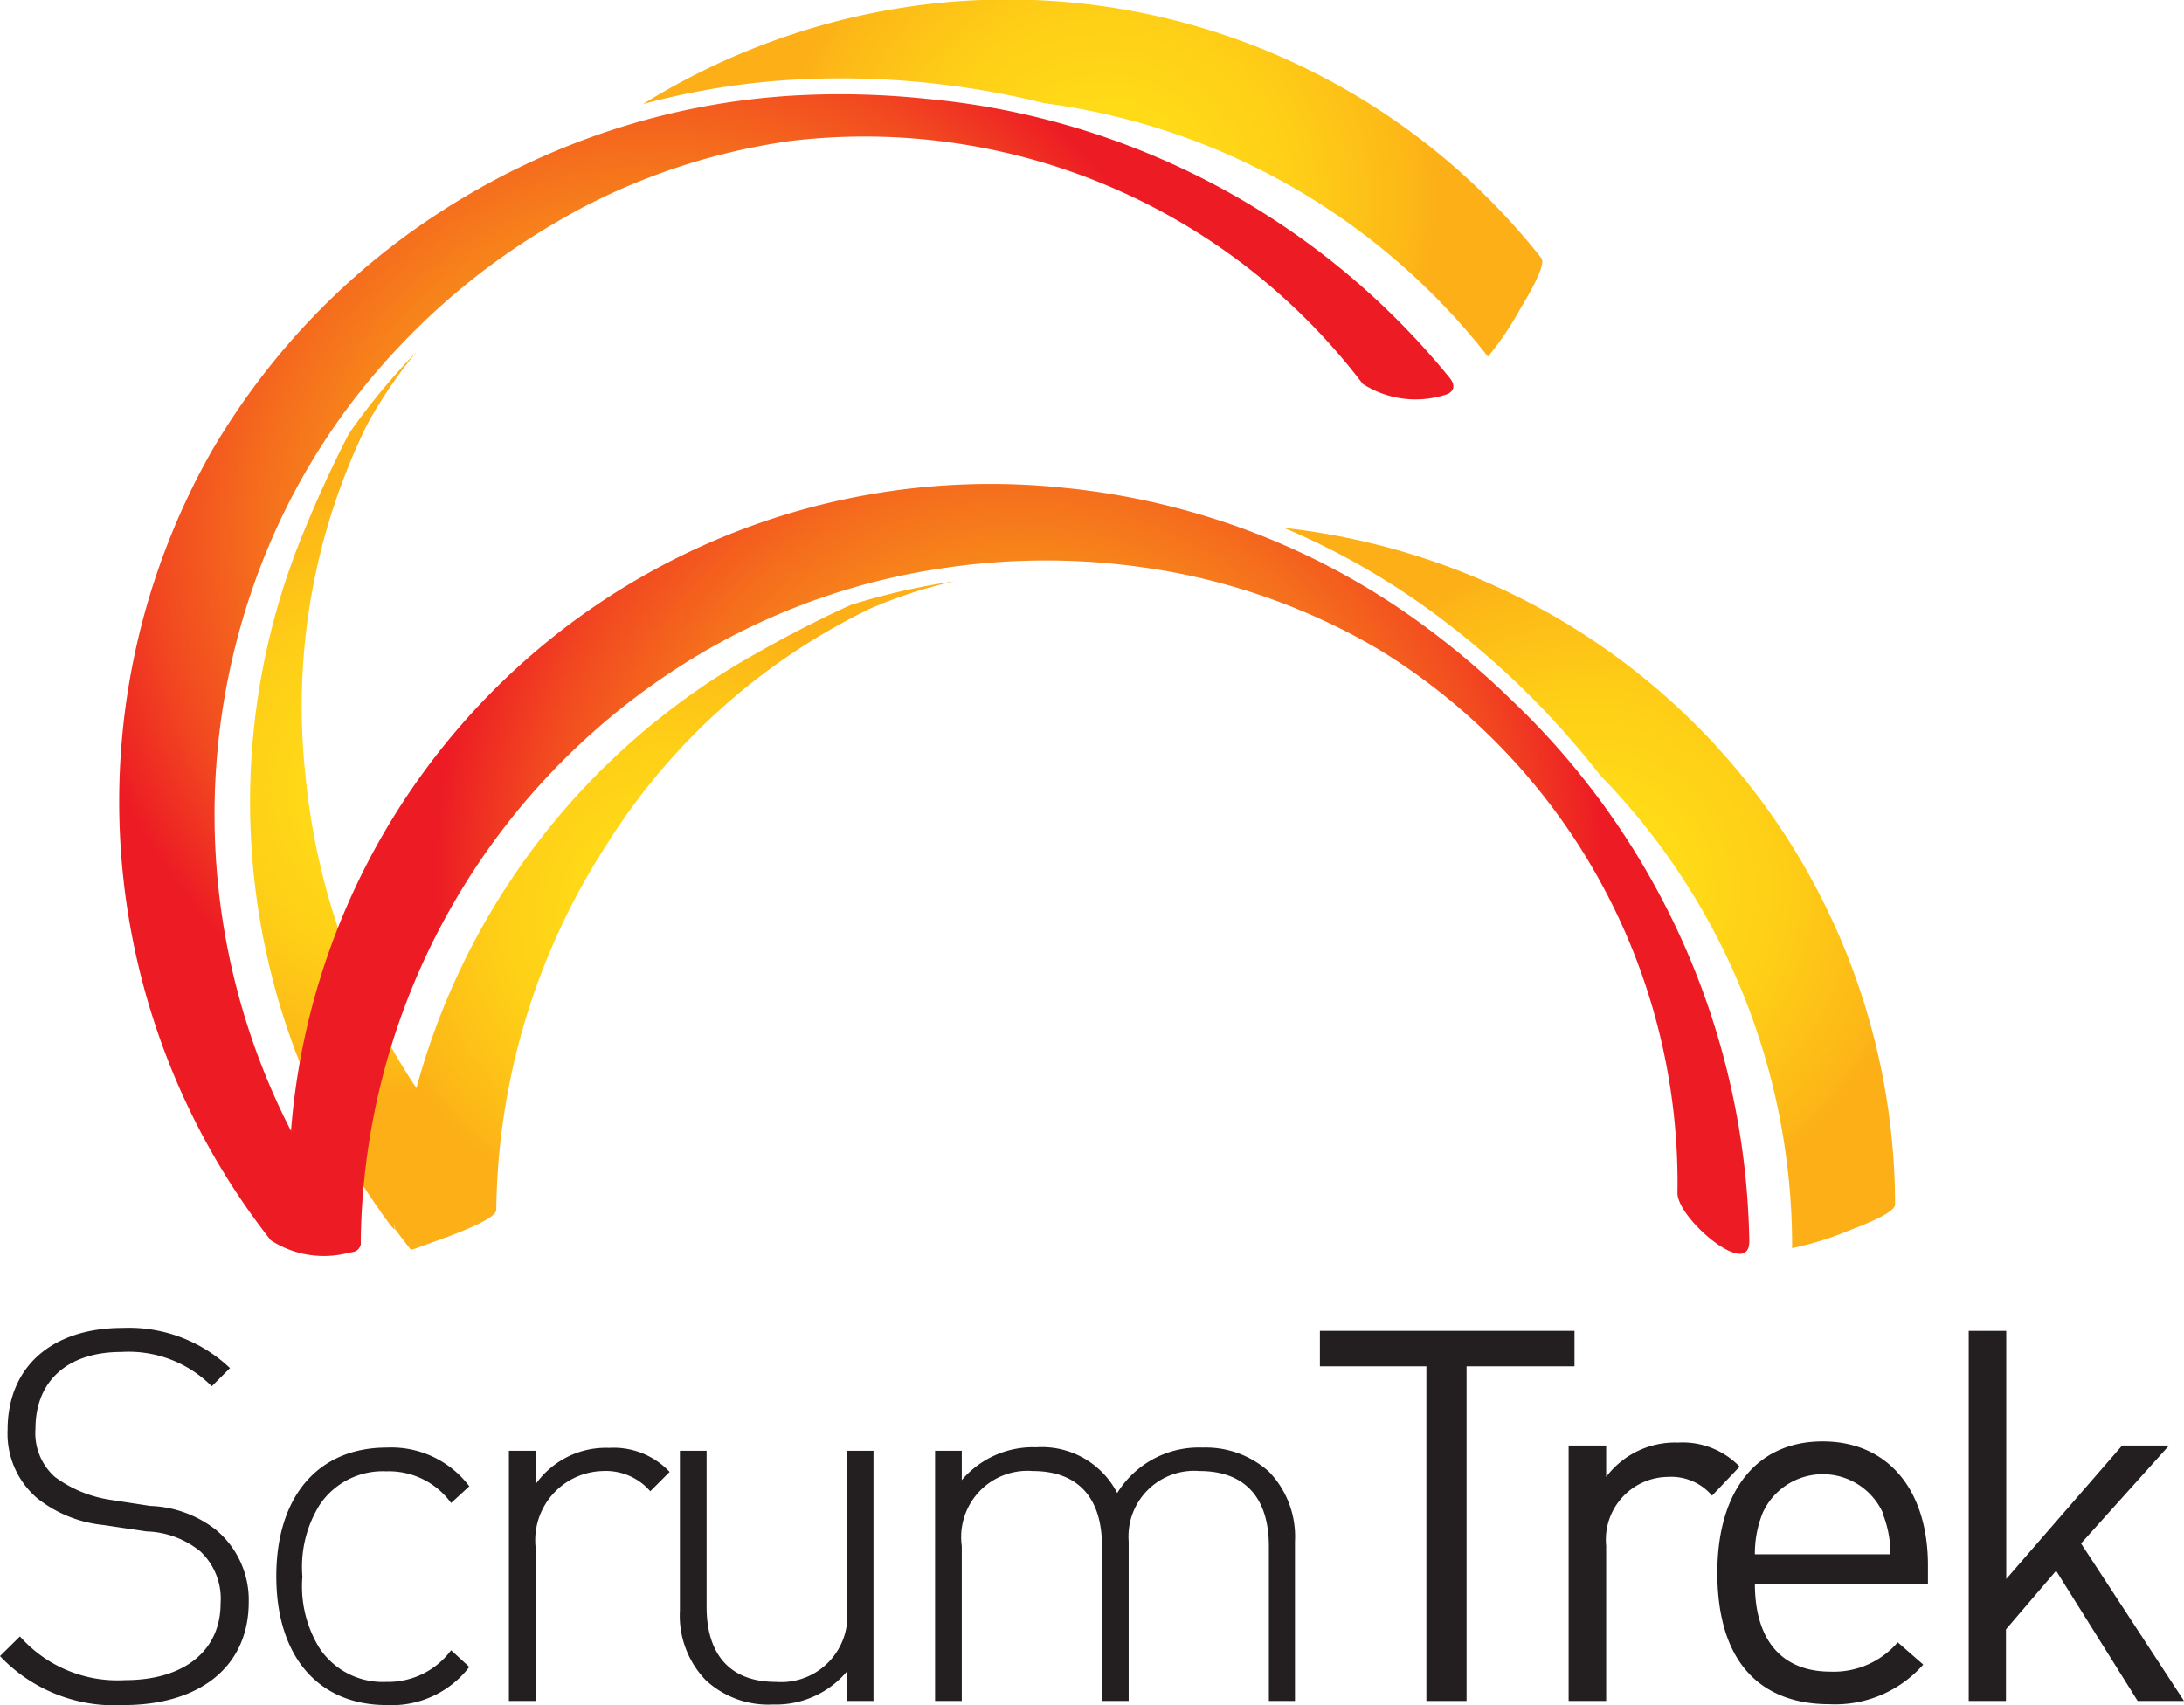 <?xml version="1.0" encoding="UTF-8"?> <svg xmlns="http://www.w3.org/2000/svg" xmlns:xlink="http://www.w3.org/1999/xlink" viewBox="0 0 74.46 58.14"><defs><style>.cls-1{fill:#231f20;}.cls-2{fill:#fbad18;}.cls-3{fill:url(#radial-gradient);}.cls-4{fill:url(#radial-gradient-2);}.cls-5{fill:url(#radial-gradient-3);}.cls-6{fill:url(#radial-gradient-4);}.cls-7{fill:url(#radial-gradient-5);}.cls-8{fill:url(#radial-gradient-6);}</style><radialGradient id="radial-gradient" cx="338.97" cy="124.06" r="10.57" gradientTransform="translate(-329.4 138.87) rotate(-38.17)" gradientUnits="userSpaceOnUse"><stop offset="0" stop-color="#ffde17"></stop><stop offset="0.29" stop-color="#ffda17"></stop><stop offset="0.58" stop-color="#fece17"></stop><stop offset="0.88" stop-color="#fdba17"></stop><stop offset="1" stop-color="#fcaf17"></stop></radialGradient><radialGradient id="radial-gradient-2" cx="370.24" cy="123.02" r="11.39" xlink:href="#radial-gradient"></radialGradient><radialGradient id="radial-gradient-3" cx="350.79" cy="122.36" r="19.9" gradientTransform="translate(-329.4 138.87) rotate(-38.17)" gradientUnits="userSpaceOnUse"><stop offset="0" stop-color="#fcaf17"></stop><stop offset="0.16" stop-color="#fcab17"></stop><stop offset="0.33" stop-color="#fa9f18"></stop><stop offset="0.5" stop-color="#f88b1a"></stop><stop offset="0.66" stop-color="#f56e1d"></stop><stop offset="0.83" stop-color="#f24a20"></stop><stop offset="0.99" stop-color="#ed1e24"></stop><stop offset="1" stop-color="#ed1c24"></stop></radialGradient><radialGradient id="radial-gradient-4" cx="54.19" cy="30.3" r="11.39" gradientTransform="matrix(1, 0, 0, 1, 0, 0)" xlink:href="#radial-gradient"></radialGradient><radialGradient id="radial-gradient-5" cx="34.75" cy="29.64" r="19.9" gradientTransform="matrix(1, 0, 0, 1, 0, 0)" xlink:href="#radial-gradient-3"></radialGradient><radialGradient id="radial-gradient-6" cx="22.95" cy="31.26" r="10.52" gradientTransform="matrix(1, 0, 0, 1, 0, 0)" xlink:href="#radial-gradient"></radialGradient></defs><title>Scrum_logo</title><g id="Слой_2" data-name="Слой 2"><g id="Layer_1" data-name="Layer 1"><path class="cls-1" d="M4.21,58.14A5.37,5.37,0,0,1,0,56.47l.68-.67a4.44,4.44,0,0,0,3.59,1.49c2,0,3.25-1,3.25-2.61a2.21,2.21,0,0,0-.69-1.78A3.05,3.05,0,0,0,5,52.22L3.52,52a4.31,4.31,0,0,1-2.26-.92,2.89,2.89,0,0,1-1-2.33c0-2.13,1.49-3.47,3.93-3.47a5,5,0,0,1,3.65,1.37l-.62.62a4,4,0,0,0-3.08-1.17c-1.85,0-2.93,1-2.93,2.61a2,2,0,0,0,.66,1.65,4.24,4.24,0,0,0,1.88.78l1.37.21a3.85,3.85,0,0,1,2.26.83,3.11,3.11,0,0,1,1.1,2.45C8.48,56.79,6.86,58.14,4.21,58.14Z"></path><path class="cls-1" d="M13.19,58.14c-2.35,0-3.77-1.67-3.77-4.39s1.42-4.39,3.77-4.39A3.33,3.33,0,0,1,16,50.68l-.62.57a2.62,2.62,0,0,0-2.21-1.08,2.59,2.59,0,0,0-2.27,1.14,4,4,0,0,0-.59,2.45,4,4,0,0,0,.59,2.45,2.59,2.59,0,0,0,2.27,1.14,2.67,2.67,0,0,0,2.21-1.08l.62.57A3.33,3.33,0,0,1,13.19,58.14Z"></path><path class="cls-1" d="M20.55,50.16a2.36,2.36,0,0,0-2.29,2.6V58h-.91V49.47h.91v1.14a2.94,2.94,0,0,1,2.51-1.24,2.62,2.62,0,0,1,2.06.82l-.66.66A2,2,0,0,0,20.55,50.16Z"></path><path class="cls-1" d="M28.87,57a3.16,3.16,0,0,1-2.52,1.12,3.13,3.13,0,0,1-2.28-.82,3.17,3.17,0,0,1-.89-2.38V49.47h.91v5.32c0,1.65.82,2.56,2.36,2.56a2.26,2.26,0,0,0,2.42-2.56V49.47h.91V58h-.91Z"></path><path class="cls-1" d="M43.26,52.72c0-1.65-.82-2.56-2.36-2.56a2.24,2.24,0,0,0-2.42,2.4V58h-.91V52.72c0-1.65-.82-2.56-2.36-2.56a2.26,2.26,0,0,0-2.42,2.56V58h-.91V49.47h.91v1a3.19,3.19,0,0,1,2.54-1.12,2.89,2.89,0,0,1,2.76,1.56A3.27,3.27,0,0,1,41,49.36a3.22,3.22,0,0,1,2.26.82,3.18,3.18,0,0,1,.89,2.38V58h-.89Z"></path><path class="cls-1" d="M50,46.59V58H48.63V46.59H45V45.38h8.68v1.21Z"></path><path class="cls-1" d="M58.37,51a1.83,1.83,0,0,0-1.51-.64,2.14,2.14,0,0,0-2.1,2.35V58H53.48V49.29h1.28v1.07a2.94,2.94,0,0,1,2.45-1.17,2.7,2.7,0,0,1,2.1.82Z"></path><path class="cls-1" d="M59.83,54c0,1.92.91,3,2.58,3a2.87,2.87,0,0,0,2.29-1l.87.76a4,4,0,0,1-3.2,1.35c-2.31,0-3.82-1.39-3.82-4.48,0-2.83,1.37-4.48,3.59-4.48s3.59,1.64,3.59,4.23V54Zm4.36-2.42a2.25,2.25,0,0,0-4.09,0A3.69,3.69,0,0,0,59.83,53h4.62A3.69,3.69,0,0,0,64.18,51.59Z"></path><path class="cls-1" d="M72.88,58,70.1,53.56l-1.71,2V58H67.12V45.38h1.28v8.46l3.95-4.55h1.6l-3,3.34L74.46,58Z"></path><path class="cls-2" d="M13,41.35l.44.58c0-.19,0-.39,0-.58Z"></path><path class="cls-3" d="M10.37,18.1a24.12,24.12,0,0,0,3,23.75,11,11,0,0,0,1.08-1.59c.12-.22.94-1.5.74-1.77A23.36,23.36,0,0,1,10.41,26.4a21.82,21.82,0,0,1,2.1-11.91A15.8,15.8,0,0,1,14.2,12a22.49,22.49,0,0,0-2.3,2.78C11.34,15.86,10.82,17,10.37,18.1Z"></path><path class="cls-4" d="M29.77.44a23.73,23.73,0,0,0-7.85,3.11A25.1,25.1,0,0,1,27.4,2.7a28.85,28.85,0,0,1,8.21.82,23,23,0,0,1,15.12,8.64,10.54,10.54,0,0,0,1.08-1.59c.12-.22.94-1.51.74-1.77A23.19,23.19,0,0,0,29.77.44Z"></path><path class="cls-5" d="M49.42,12.88A26.07,26.07,0,0,0,31.59,3.37a28.11,28.11,0,0,0-4.17-.13,24.53,24.53,0,0,0-7.08,1.37,25.06,25.06,0,0,0-5.19,2.53,24.28,24.28,0,0,0-7.92,8.22,24.23,24.23,0,0,0,2,26.93,3.32,3.32,0,0,0,2.91.35c.19-.12.24-.31,0-.56A23.61,23.61,0,0,1,8.9,19.27a22.66,22.66,0,0,1,4.69-7.43,23.48,23.48,0,0,1,4.47-3.71q.83-.53,1.7-1A21.85,21.85,0,0,1,27,4.8a21.32,21.32,0,0,1,19.46,8.29,3.34,3.34,0,0,0,2.91.34C49.58,13.31,49.62,13.13,49.42,12.88Z"></path><path class="cls-6" d="M51.87,20.41A23.74,23.74,0,0,0,43.78,18a25,25,0,0,1,4.83,2.71,28.81,28.81,0,0,1,5.94,5.72,23,23,0,0,1,6.55,16.13A10.56,10.56,0,0,0,62.94,42c.23-.1,1.67-.6,1.67-.93A23.2,23.2,0,0,0,51.87,20.41Z"></path><path class="cls-7" d="M59.64,42.33a26.06,26.06,0,0,0-8.15-18.5,28.19,28.19,0,0,0-3.2-2.68,24.59,24.59,0,0,0-6.41-3.3,25.07,25.07,0,0,0-5.64-1.22,23.92,23.92,0,0,0-26.39,24c0,.66,1.38,2,2.07,2.07.23,0,.38-.09.38-.42A23.61,23.61,0,0,1,23.83,22.32a22.67,22.67,0,0,1,8.28-2.94,23.5,23.5,0,0,1,5.81-.16q1,.1,1.95.27A21.81,21.81,0,0,1,47,22.14,21.32,21.32,0,0,1,57.19,40.68c0,.66,1.39,2,2.08,2.07C59.49,42.77,59.64,42.65,59.64,42.33Z"></path><path class="cls-8" d="M29,20.63c-1.12.51-2.22,1.08-3.27,1.68a24.21,24.21,0,0,0-12.28,19c0,.19,0,.39,0,.58l.56.73.16-.05c.48-.17,1-.37,1.08-.39.23-.1,1.67-.6,1.67-.93a23.36,23.36,0,0,1,3.75-12.43,21.81,21.81,0,0,1,9-8.07,15.78,15.78,0,0,1,2.88-.93A22.72,22.72,0,0,0,29,20.63Z"></path></g></g></svg> 